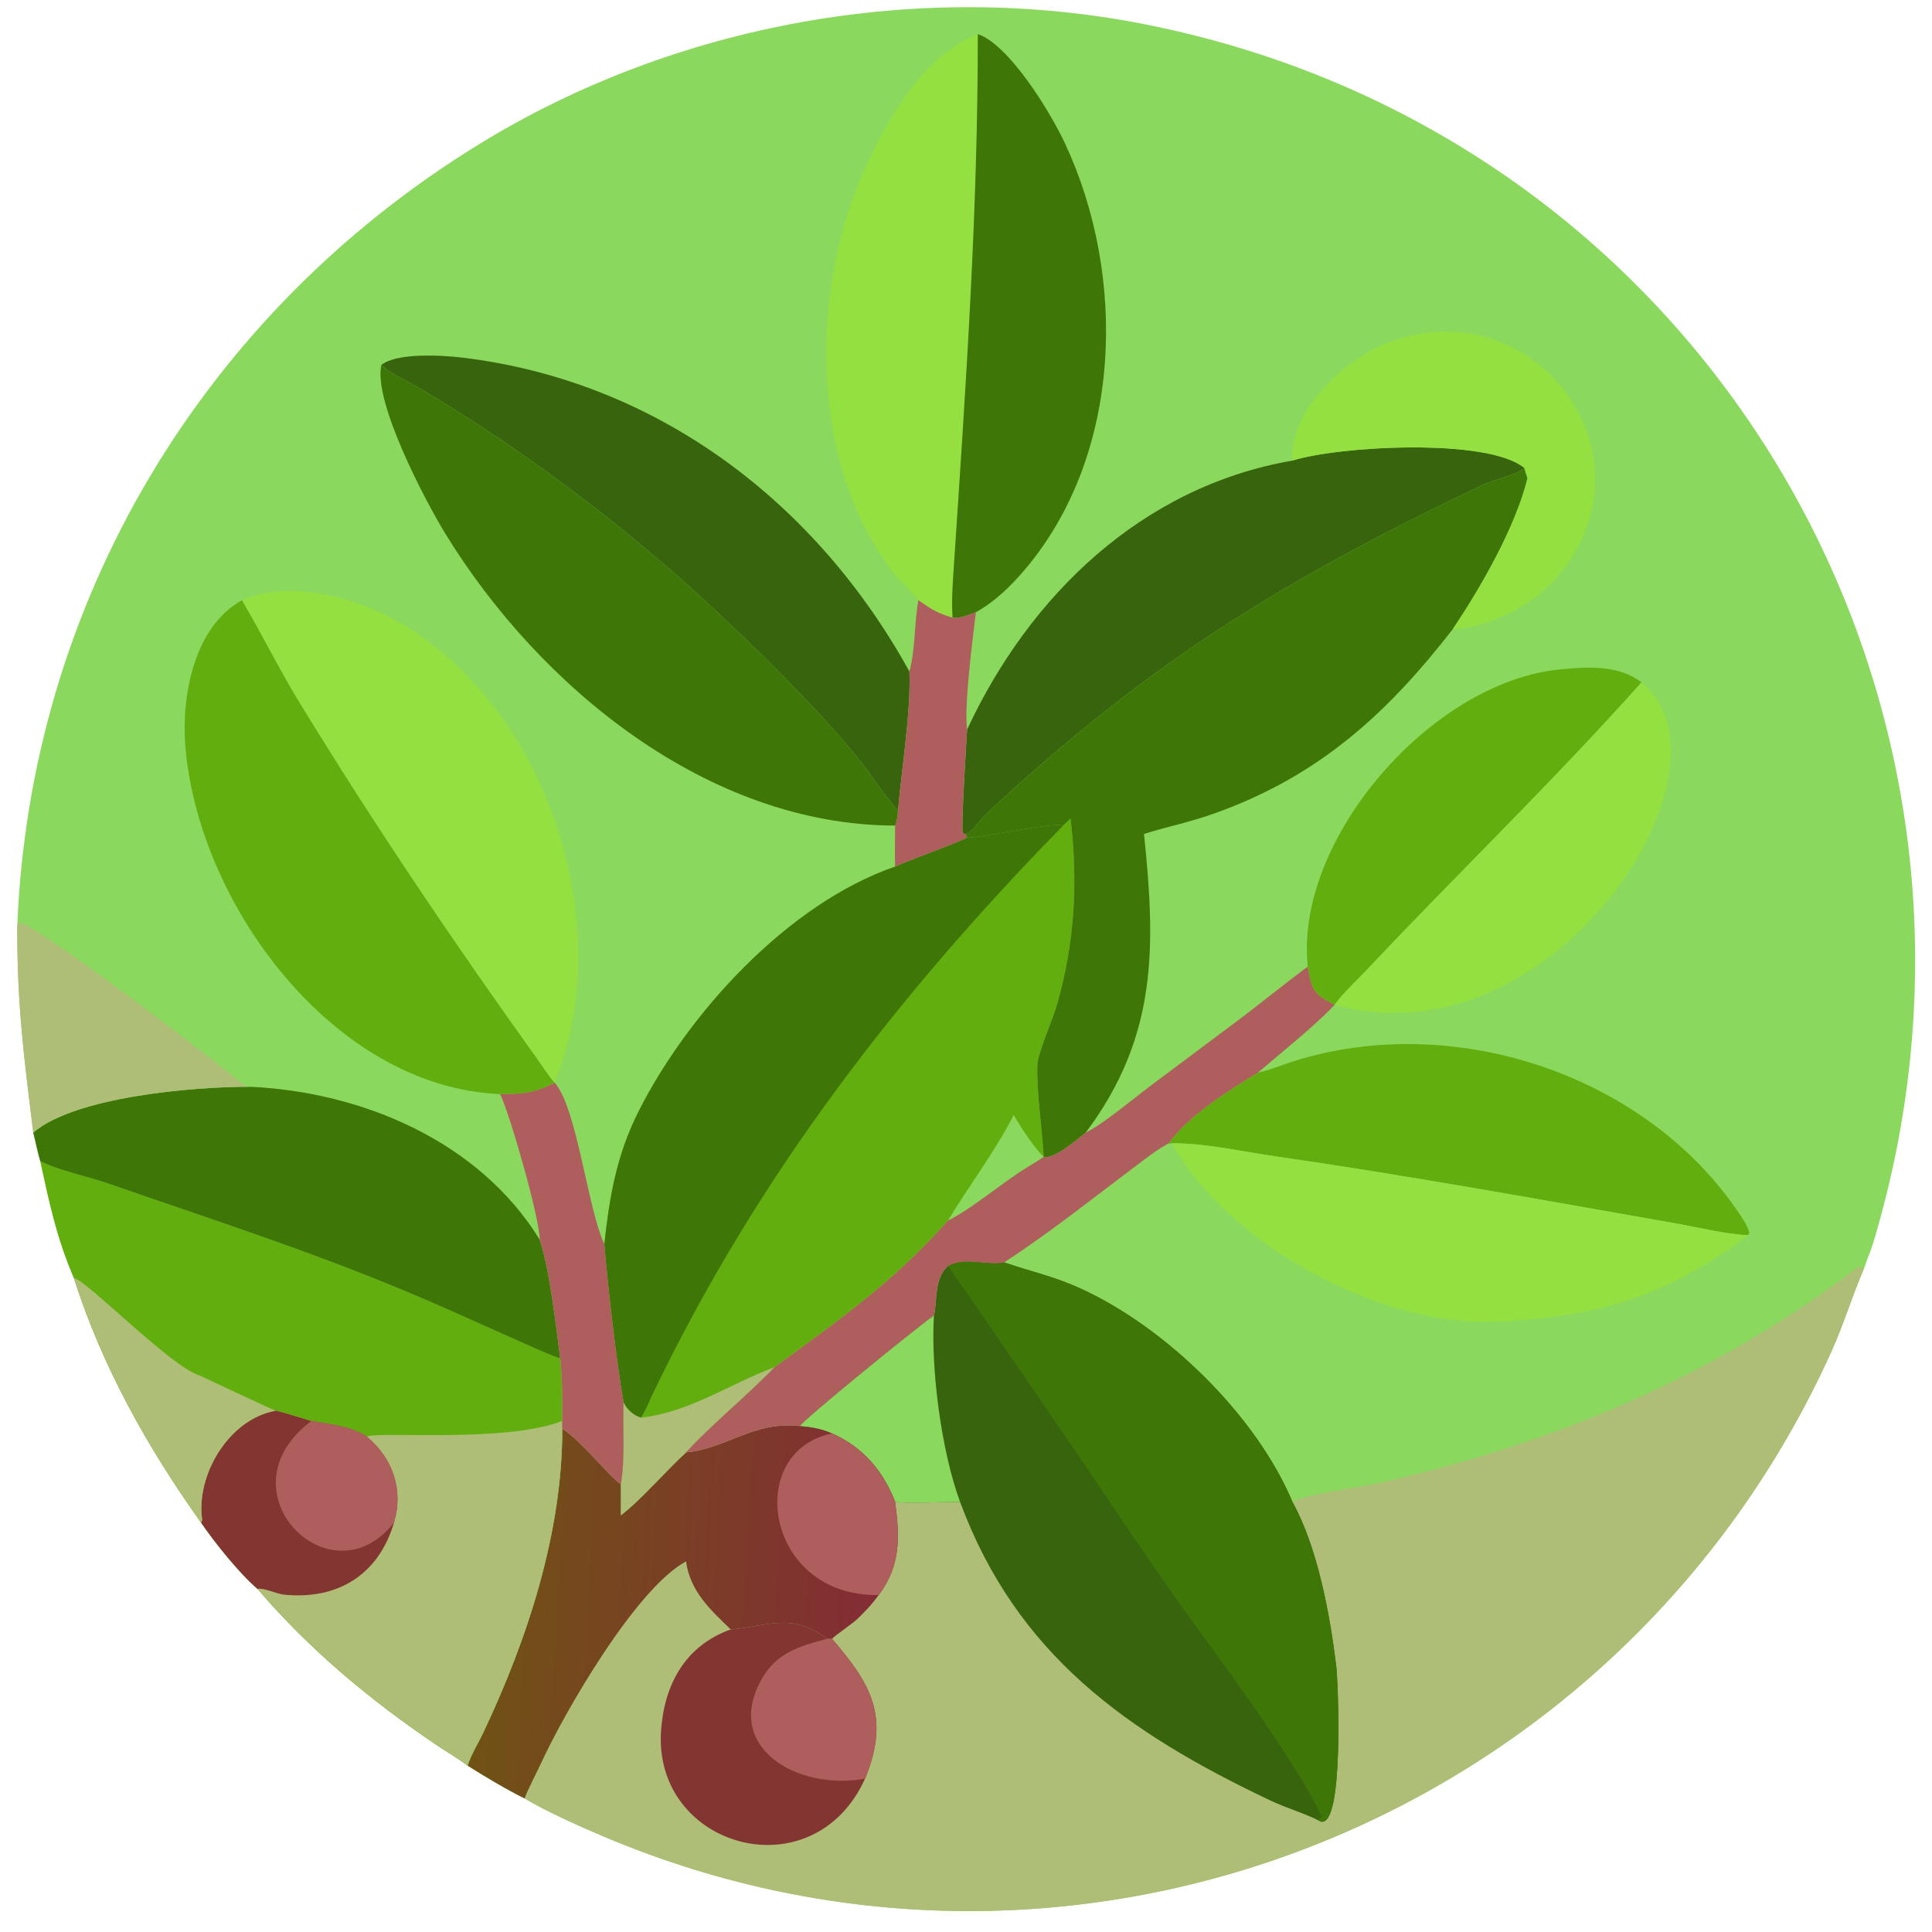 <?xml version="1.0" encoding="utf-8" ?><svg xmlns="http://www.w3.org/2000/svg" xmlns:xlink="http://www.w3.org/1999/xlink" width="1024" height="1024" viewBox="0 0 1024 1024"><path fill="#8AD85E" transform="scale(2 2)" d="M4.573 245.44C7.971 159.604 53.802 83.094 127.15 38.104C179.068 6.259 243.484 -5.384 303.262 6.407C452.952 35.934 539.709 186.179 496.378 329.509C495.687 331.794 494.659 333.973 493.948 336.248C490.816 343.512 488.606 350.972 485.306 358.248C429.464 481.794 285.747 539.976 159.854 486.645C153.945 484.142 144.546 479.951 139.032 476.608C134.343 474.292 128.298 470.684 123.924 467.913C121.435 466.001 118.474 464.31 115.851 462.541C98.137 450.594 82.144 437.28 68.251 421.072C63.449 416.979 56.849 408.722 53.286 403.505C39.036 383.507 27.123 362.207 19.601 338.731C15.021 328.058 13.115 318.932 10.668 307.695C9.988 305.438 9.413 302.495 8.813 300.132C6.359 280.132 4.514 266.395 4.573 245.44Z"/><path fill="#AEBE76" transform="scale(2 2)" d="M251.257 335.471C255.648 332.987 261.409 335.416 266.122 334.549C273.669 337.162 278.989 338.098 286.601 341.589C309.066 351.89 332.893 375.095 342.509 398.008C346.142 395.964 360.107 394.189 364.931 393.117C411.176 382.837 454.743 364.623 492.412 335.747C492.846 335.418 493.571 336.017 493.948 336.248C490.816 343.512 488.606 350.972 485.306 358.248C429.464 481.794 285.747 539.976 159.854 486.645C153.945 484.142 144.546 479.951 139.032 476.608C134.343 474.292 128.298 470.684 123.924 467.913C124.77 465.096 126.699 462.063 127.98 459.362C139.73 434.594 149.049 406.259 149.006 378.657C153.78 381.458 162.214 392.17 164.547 393.297C164.588 396.046 164.559 398.81 164.547 401.561C169.743 397.604 176.581 389.689 181.815 384.894C192.656 383.867 199.952 376.417 212.201 377.948L212.119 377.809C212.331 376.729 241.949 352.555 247.494 348.612C248.442 345.078 247.433 338.754 251.257 335.471Z"/><path fill="#39640E" transform="scale(2 2)" d="M251.257 335.471C255.648 332.987 261.409 335.416 266.122 334.549C273.669 337.162 278.989 338.098 286.601 341.589C309.066 351.89 332.893 375.095 342.509 398.008C349.194 410.137 352.404 427.672 354.089 441.264C354.653 445.82 356.251 484.736 349.93 482.711C346.123 480.654 340.911 479.162 336.827 477.229C298.578 459.121 269.383 438.382 254.422 398.008C251.541 398.014 239.184 398.417 237.217 398.008C234.016 389.753 228.613 383.463 220.513 379.885C217.858 378.682 215.079 378.198 212.201 377.948L212.119 377.809C212.331 376.729 241.949 352.555 247.494 348.612C248.442 345.078 247.433 338.754 251.257 335.471Z"/><path fill="#3E7708" transform="scale(2 2)" d="M251.257 335.471C255.648 332.987 261.409 335.416 266.122 334.549C273.669 337.162 278.989 338.098 286.601 341.589C309.066 351.89 332.893 375.095 342.509 398.008C349.194 410.137 352.404 427.672 354.089 441.264C354.653 445.82 356.251 484.736 349.93 482.711C349.002 481.667 349.725 482.036 350.246 481.427C343.334 466.428 323.426 440.065 313.649 426.411C302.106 410.289 291.22 393.468 279.934 377.158L257.605 344.626C255.54 341.577 253.222 338.556 251.257 335.471Z"/><path fill="#8AD85E" transform="scale(2 2)" d="M247.494 348.612C246.652 362.927 249.455 384.482 254.422 398.008C251.541 398.014 239.184 398.417 237.217 398.008C234.016 389.753 228.613 383.463 220.513 379.885C217.858 378.682 215.079 378.198 212.201 377.948L212.119 377.809C212.331 376.729 241.949 352.555 247.494 348.612Z"/><defs><linearGradient id="gradient_0" gradientUnits="userSpaceOnUse" x1="127.057" y1="424.216" x2="231.369" y2="429.941"><stop offset="0" stop-color="#705215"/><stop offset="1" stop-color="#842C35"/></linearGradient></defs><path fill="url(#gradient_0)" transform="scale(2 2)" d="M181.815 384.894C192.656 383.867 199.952 376.417 212.201 377.948C215.079 378.198 217.858 378.682 220.513 379.885C228.613 383.463 234.016 389.753 237.217 398.008C238.415 407.121 238.824 414.728 232.872 422.708C230.745 425.518 229.696 426.611 227.262 428.997C225.988 430.246 220.888 433.682 220.513 434.314L219.186 434.314C209.849 427.124 203.164 431.053 194.06 431.782L193.647 431.811C188.298 426.646 182.876 421.727 181.815 413.781C168.42 421.019 149.467 454.013 143.443 467.142C142.538 469.116 139.616 474.757 139.032 476.608C134.343 474.292 128.298 470.684 123.924 467.913C124.77 465.096 126.699 462.063 127.98 459.362C139.73 434.594 149.049 406.259 149.006 378.657C153.78 381.458 162.214 392.17 164.547 393.297C164.588 396.046 164.559 398.81 164.547 401.561C169.743 397.604 176.581 389.689 181.815 384.894Z"/><path fill="#AF5E5E" transform="scale(2 2)" d="M232.872 422.708C202.625 423.176 197.053 384.591 220.513 379.885C228.613 383.463 234.016 389.753 237.217 398.008C238.415 407.121 238.824 414.728 232.872 422.708Z"/><path fill="#833631" transform="scale(2 2)" d="M193.647 431.811L194.06 431.782C203.164 431.053 209.849 427.124 219.186 434.314L220.513 434.314C230.337 445.834 236.181 454.562 229.254 471.354C215.473 501.713 173.028 489.692 175.186 458.628C176.041 446.327 181.64 436.114 193.647 431.811Z"/><path fill="#AF5E5E" transform="scale(2 2)" d="M219.186 434.314L220.513 434.314C230.337 445.834 236.181 454.562 229.254 471.354C211.233 474.654 191.746 463.074 201.765 445.129C205.735 438.017 211.683 436.293 219.186 434.314Z"/><path fill="#62AE0F" transform="scale(2 2)" d="M281.744 218.787C282.393 218.173 283.066 217.552 283.698 216.923C285.705 233.881 284.818 249.773 280.101 266.269C278.961 270.254 275.017 279.034 274.906 282.308C274.667 289.306 276.2 299.361 276.583 306.573L276.583 306.573C275.117 307.649 273.416 308.626 271.855 309.581C266.017 313.154 256.744 320.924 251.257 323.423C236.992 339.589 222.183 349.914 205.27 362.32C197.919 369.952 188.414 377.644 181.815 384.894C176.581 389.689 169.743 397.604 164.547 401.561C164.559 398.81 164.588 396.046 164.547 393.297C165.717 386.079 164.972 378.861 165.257 371.682C163.325 360.475 161.088 341.014 160.16 329.712C161.542 317.062 163.387 306.16 169.203 294.6C182.268 268.631 208.804 239.443 237.217 229.67C240.562 228.045 255.542 222.749 256.295 221.9C257.764 222.586 279.265 217.721 281.744 218.787Z"/><path fill="#3E7708" transform="scale(2 2)" d="M256.295 221.9C257.764 222.586 279.265 217.721 281.744 218.787C237.806 263.657 200.696 311.798 173.252 368.847C172.147 371.143 171.229 373.536 169.866 375.696C167.886 375.144 166.134 373.519 165.257 371.682C163.325 360.475 161.088 341.014 160.16 329.712C161.542 317.062 163.387 306.16 169.203 294.6C182.268 268.631 208.804 239.443 237.217 229.67C240.562 228.045 255.542 222.749 256.295 221.9Z"/><path fill="#AEBE76" transform="scale(2 2)" d="M169.866 375.696C182.798 374.242 193.401 366.718 205.27 362.32C197.919 369.952 188.414 377.644 181.815 384.894C176.581 389.689 169.743 397.604 164.547 401.561C164.559 398.81 164.588 396.046 164.547 393.297C165.717 386.079 164.972 378.861 165.257 371.682C166.134 373.519 167.886 375.144 169.866 375.696Z"/><path fill="#8AD85E" transform="scale(2 2)" d="M251.257 323.423C257.077 313.731 263.046 306.212 268.652 295.5C270.547 298.759 273.949 304.011 276.583 306.573L276.583 306.573C275.117 307.649 273.416 308.626 271.855 309.581C266.017 313.154 256.744 320.924 251.257 323.423Z"/><path fill="#62AE0F" transform="scale(2 2)" d="M10.668 307.695C15.549 310.225 23.034 311.692 28.432 313.568C59.278 324.293 87.565 333.227 117.833 346.637L137.348 355.336C140.173 356.587 145.675 359.124 148.466 360.01C149.049 365.144 149.023 371.391 149.006 376.572L149.006 378.657C149.049 406.259 139.73 434.594 127.98 459.362C126.699 462.063 124.77 465.096 123.924 467.913C121.435 466.001 118.474 464.31 115.851 462.541C98.137 450.594 82.144 437.28 68.251 421.072C63.449 416.979 56.849 408.722 53.286 403.505C39.036 383.507 27.123 362.207 19.601 338.731C15.021 328.058 13.115 318.932 10.668 307.695Z"/><path fill="#AEBE76" transform="scale(2 2)" d="M53.286 403.505L53.586 402.831C51.815 390.913 60.691 375.979 73.124 373.843C76.289 374.621 79.385 375.675 82.523 376.572C87.057 377.358 93.566 378.051 97.233 380.755C99.634 379.181 133.716 382.52 149.006 376.572L149.006 378.657C149.049 406.259 139.73 434.594 127.98 459.362C126.699 462.063 124.77 465.096 123.924 467.913C121.435 466.001 118.474 464.31 115.851 462.541C98.137 450.594 82.144 437.28 68.251 421.072C63.449 416.979 56.849 408.722 53.286 403.505Z"/><path fill="#833631" transform="scale(2 2)" d="M53.286 403.505L53.586 402.831C51.815 390.913 60.691 375.979 73.124 373.843C76.289 374.621 79.385 375.675 82.523 376.572C87.057 377.358 93.566 378.051 97.233 380.755C104.122 386.509 106.98 394.811 104.408 403.505C100.386 417.205 89.63 424.051 75.225 422.598C73.426 422.416 69.736 420.7 68.251 421.072C63.449 416.979 56.849 408.722 53.286 403.505Z"/><path fill="#AF5E5E" transform="scale(2 2)" d="M82.523 376.572C87.057 377.358 93.566 378.051 97.233 380.755C104.122 386.509 106.98 394.811 104.408 403.505C87.62 424.961 57.816 395.08 82.523 376.572Z"/><path fill="#AEBE76" transform="scale(2 2)" d="M19.601 338.731C22.368 338.724 45.711 362.618 52.929 364.507C52.808 364.475 73.78 374.359 73.124 373.843C60.691 375.979 51.815 390.913 53.586 402.831L53.286 403.505C39.036 383.507 27.123 362.207 19.601 338.731Z"/><path fill="#3E7708" transform="scale(2 2)" d="M403.969 124.019C404.228 124.977 404.495 125.792 404.811 126.734C401.626 139.748 392.322 155.864 384.997 166.736C367.586 189.138 349.587 205.618 322.036 215.494C315.076 217.989 309.738 218.933 303.174 221.01C306.225 250.516 306.948 274.477 287.754 300.132C285.654 301.844 279.209 307.381 276.583 306.573L276.583 306.573C276.2 299.361 274.667 289.306 274.906 282.308C275.017 279.034 278.961 270.254 280.101 266.269C284.818 249.773 285.705 233.881 283.698 216.923C283.066 217.552 282.393 218.173 281.744 218.787C279.265 217.721 257.764 222.586 256.295 221.9C256.129 221.443 256.073 221.425 255.802 221.01C257.351 220.981 259.758 217.211 261.116 215.927C304.406 175.469 340.654 153.389 393.2 128.381C395.894 127.099 402.151 125.843 403.969 124.019Z"/><path fill="#3E7708" transform="scale(2 2)" d="M101.067 96.728C103.072 98.783 108.09 101.048 110.703 102.587C136.012 117.495 161.402 136.286 183.336 156.03C196.48 167.862 220.481 191.051 230.598 205.19C232.689 208.112 235.566 212.239 237.987 214.779C237.961 215.976 237.682 217.68 237.217 218.787C187.595 218.696 142.964 182.062 118.066 141.501C112.641 132.664 98.853 106.365 101.067 96.728Z"/><path fill="#62AE0F" transform="scale(2 2)" d="M64.141 159.06C69.323 167.814 73.901 177.175 79.186 185.823C98.963 218.187 120.228 249.694 142.319 280.51C143.43 282.06 145.804 285.731 147.027 286.933L147.027 286.933C141.574 289.668 138.612 289.939 132.53 289.95C87.936 288.079 52.172 238.857 49.084 197.248C48.108 184.11 51.556 165.979 64.141 159.06Z"/><path fill="#95E041" transform="scale(2 2)" d="M64.141 159.06C77.705 153.181 96.043 158.781 108.053 166.285C145.674 189.793 163.5 245.525 147.136 286.66L147.027 286.933C145.804 285.731 143.43 282.06 142.319 280.51C120.228 249.694 98.963 218.187 79.186 185.823C73.901 177.175 69.323 167.814 64.141 159.06Z"/><path fill="#3E7708" transform="scale(2 2)" d="M66.285 288C95.993 289.39 126.968 302.415 143.038 328.533C145.645 336.308 147.346 351.379 148.466 360.01C145.675 359.124 140.173 356.587 137.348 355.336L117.833 346.637C87.565 333.227 59.278 324.293 28.432 313.568C23.034 311.692 15.549 310.225 10.668 307.695C9.988 305.438 9.413 302.495 8.813 300.132C19.829 290.757 50.572 287.985 66.285 288Z"/><path fill="#39640E" transform="scale(2 2)" d="M342.509 122.064C354.651 118.204 394.318 115.959 403.969 124.019C402.151 125.843 395.894 127.099 393.2 128.381C340.654 153.389 304.406 175.469 261.116 215.927C259.758 217.211 257.351 220.981 255.802 221.01L255.159 220.812C254.638 219.526 256.1 196.515 256.295 193.337C272.794 157.866 302.63 128.94 342.509 122.064Z"/><path fill="#39640E" transform="scale(2 2)" d="M101.067 96.728C105.083 93.422 117.243 94.133 122.479 94.763C174.164 100.985 216.296 133.121 241.008 177.972C241.413 188.834 238.937 203.745 237.987 214.779C235.566 212.239 232.689 208.112 230.598 205.19C220.481 191.051 196.48 167.862 183.336 156.03C161.402 136.286 136.012 117.495 110.703 102.587C108.09 101.048 103.072 98.783 101.067 96.728Z"/><path fill="#95E041" transform="scale(2 2)" d="M243.375 159.06C241.493 156.584 238.756 154.309 237.012 152.093C214.694 123.717 214.624 77.762 228.574 46.1C234.504 32.641 244.603 14.6 259.125 9.029C259.177 55.3 256.004 101.509 252.94 147.657C252.59 152.935 252.098 158.429 252.434 163.705C248.217 162.364 247.044 161.625 243.375 159.06Z"/><path fill="#3E7708" transform="scale(2 2)" d="M259.125 9.029C267.479 11.859 278.358 29.707 282.243 38.018C298.722 73.27 297.483 120.557 271.485 151.082C267.778 155.435 263.613 159.466 258.627 162.238C256.544 162.994 254.631 163.91 252.434 163.705C252.098 158.429 252.59 152.935 252.94 147.657C256.004 101.509 259.177 55.3 259.125 9.029Z"/><path fill="#62AE0F" transform="scale(2 2)" d="M333.345 284.274L333.745 284.183C336.885 283.449 339.884 282.167 342.971 281.197C384.558 268.13 434.729 284.155 459.875 320.094C460.951 321.632 463.358 324.964 463.579 326.795L463.198 327.326C457.111 327.07 449.801 325.213 443.726 324.148C408.458 317.968 373.147 311.514 337.712 306.402C329.37 305.199 318.76 302.83 310.504 303.002L309.71 303.002C315.121 295.54 325.524 289.056 333.345 284.274Z"/><path fill="#95E041" transform="scale(2 2)" d="M310.504 303.002C318.76 302.83 329.37 305.199 337.712 306.402C373.147 311.514 408.458 317.968 443.726 324.148C449.801 325.213 457.111 327.07 463.198 327.326C441.68 343.939 421.587 349.368 395.403 350.268C365.389 351.299 325.534 329.772 310.504 303.002Z"/><path fill="#62AE0F" transform="scale(2 2)" d="M346.571 256.151C342.997 222.549 379.234 180.829 413.207 177.43C420.465 176.704 428.927 176.096 435.01 180.846C411.43 207.31 386.407 231.327 362.267 256.978C359.39 260.035 356.186 262.893 353.689 266.28L353.689 266.28C347.965 263.386 347.672 262.408 346.571 256.151Z"/><path fill="#95E041" transform="scale(2 2)" d="M435.01 180.846C462.619 203.284 411.821 282.47 353.689 266.28C356.186 262.893 359.39 260.035 362.267 256.978C386.407 231.327 411.43 207.31 435.01 180.846Z"/><path fill="#AF5E5E" transform="scale(2 2)" d="M346.571 256.151C347.672 262.408 347.965 263.386 353.689 266.28C348.736 271.662 339.085 279.322 333.345 284.274C325.524 289.056 315.121 295.54 309.71 303.002C307.049 304.396 304.155 306.616 301.735 308.435C290.034 317.228 278.387 326.541 266.122 334.549C261.409 335.416 255.648 332.987 251.257 335.471C247.433 338.754 248.442 345.078 247.494 348.612C241.949 352.555 212.331 376.729 212.119 377.809L212.201 377.948C199.952 376.417 192.656 383.867 181.815 384.894C188.414 377.644 197.919 369.952 205.27 362.32C222.183 349.914 236.992 339.589 251.257 323.423C256.744 320.924 266.017 313.154 271.855 309.581C273.416 308.626 275.117 307.649 276.583 306.573C279.209 307.381 285.654 301.844 287.754 300.132C292.099 298.075 300.464 291.081 304.796 287.827L329.414 269.405C335.156 265.031 340.776 260.451 346.571 256.151Z"/><path fill="#95E041" transform="scale(2 2)" d="M342.509 122.064C341.531 108.907 356.38 95.186 368.002 90.756C406.517 76.076 440.002 120.633 412.852 152.648C406.149 160.553 395.147 166.03 384.997 166.736C392.322 155.864 401.626 139.748 404.811 126.734C404.495 125.792 404.228 124.977 403.969 124.019C394.318 115.959 354.651 118.204 342.509 122.064Z"/><path fill="#AEBE76" transform="scale(2 2)" d="M4.573 245.44L4.934 244.404C9.553 244.672 58.505 282.317 64.105 287.101C64.75 287.652 65.424 287.927 66.285 288C50.572 287.985 19.829 290.757 8.813 300.132C6.359 280.132 4.514 266.395 4.573 245.44Z"/><path fill="#AF5E5E" transform="scale(2 2)" d="M147.027 286.933C152.928 293.708 155.784 320.535 160.16 329.712C161.088 341.014 163.325 360.475 165.257 371.682C164.972 378.861 165.717 386.079 164.547 393.297C162.214 392.17 153.78 381.458 149.006 378.657L149.006 376.572C149.023 371.391 149.049 365.144 148.466 360.01C147.346 351.379 145.645 336.308 143.038 328.533C143.001 322.735 135.189 295.418 132.53 289.95C138.612 289.939 141.574 289.668 147.027 286.933Z"/><path fill="#AF5E5E" transform="scale(2 2)" d="M243.375 159.06C247.044 161.625 248.217 162.364 252.434 163.705C254.631 163.91 256.544 162.994 258.627 162.238C257.849 168.769 255.426 187.045 256.295 193.337C256.1 196.515 254.638 219.526 255.159 220.812L255.802 221.01C256.073 221.425 256.129 221.443 256.295 221.9C255.542 222.749 240.562 228.045 237.217 229.67C237.098 226.253 237.219 222.263 237.217 218.787C237.682 217.68 237.961 215.976 237.987 214.779C238.937 203.745 241.413 188.834 241.008 177.972C242.648 171.672 242.254 165.23 243.375 159.06Z"/></svg>